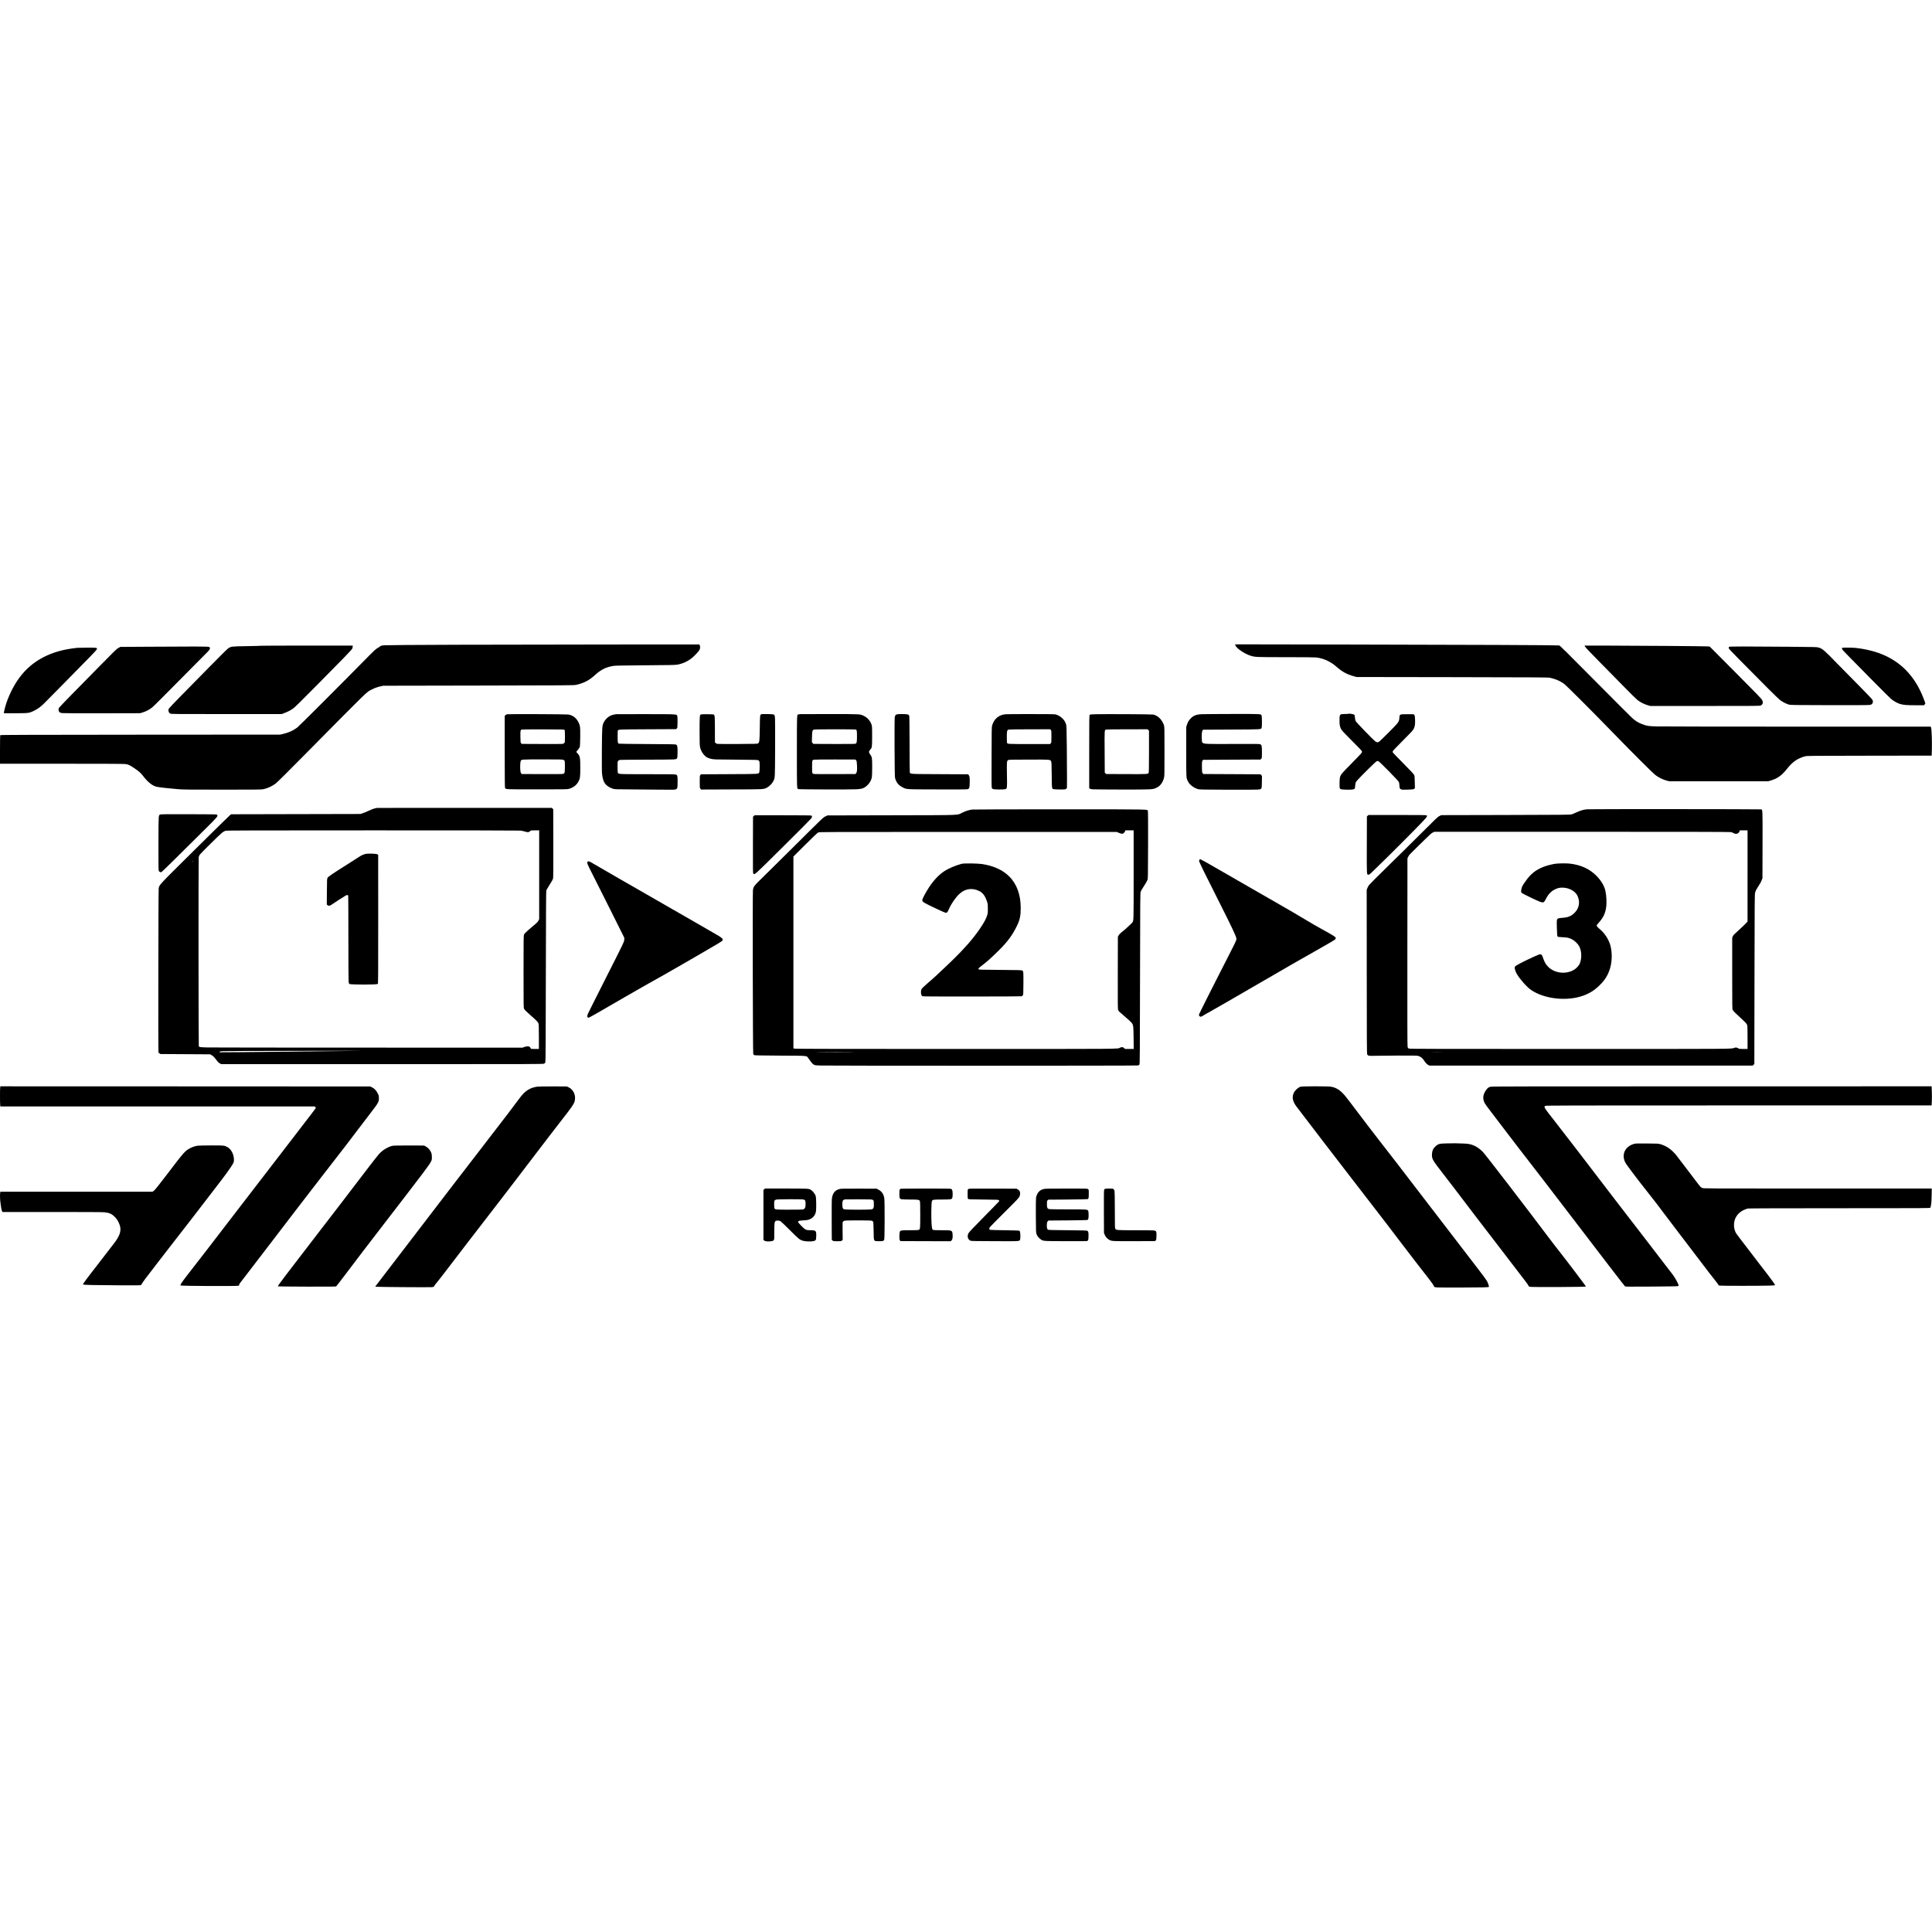 <?xml version="1.0" encoding="UTF-8" standalone="yes"?>
<svg version="1.0" xmlns="http://www.w3.org/2000/svg" width="100mm" height="100mm" viewBox="0 0 6672 2221" preserveAspectRatio="xMidYMid meet">
  <g transform="translate(0,2221) scale(0.1,-0.1)" fill="#000000" stroke="none">
    <path d="M15770 22199 c-1496 -5 -2436 -12 -2504 -18 -93 -9 -113 -14 -135
-34 -14 -14 -58 -43 -98 -66 -56 -32 -113 -83 -257 -229 -1040 -1056 -2449
-2465 -2511 -2512 -141 -106 -303 -178 -493 -222 l-97 -22 -4830 -3 c-3791 -3
-4831 -6 -4837 -16 -4 -6 -8 -231 -8 -499 l0 -488 2118 0 c1408 0 2145 -3
2201 -10 113 -15 145 -29 306 -135 174 -116 233 -168 333 -298 152 -197 302
-315 448 -352 70 -17 424 -58 724 -82 190 -16 367 -18 1550 -18 1099 0 1347 2
1405 14 151 30 306 101 437 199 49 37 464 449 1119 1113 2120 2145 2009 2038
2194 2131 109 55 186 83 302 110 l98 22 3285 6 c3025 6 3291 7 3367 23 263 54
459 155 663 342 206 188 387 277 648 316 52 8 408 14 1092 19 873 6 1028 9
1105 23 185 34 349 109 500 230 90 72 233 226 261 278 23 46 28 110 11 152
l-16 37 -2993 -2 c-1646 -1 -4071 -5 -5388 -9z"/>
    <path d="M42662 22179 c34 -100 304 -285 515 -355 162 -53 189 -54 1233 -54
605 0 996 -4 1048 -10 262 -33 497 -143 707 -330 180 -160 353 -255 584 -318
l96 -27 3310 -5 c3133 -5 3314 -7 3385 -24 187 -44 326 -103 460 -196 82 -56
905 -878 1718 -1715 702 -723 1366 -1384 1461 -1454 106 -79 261 -154 376
-183 l90 -23 1710 0 1710 0 78 23 c238 68 388 176 571 407 194 245 362 361
626 432 61 16 200 18 2216 20 l2152 3 7 203 c9 256 -7 707 -26 760 l-14 38
-4620 0 c-2541 0 -4732 4 -4870 8 -276 9 -323 18 -498 87 -123 48 -213 106
-324 206 -51 46 -631 626 -1289 1290 -979 988 -1202 1208 -1228 1213 -66 11
-3212 25 -7124 31 l-4072 7 12 -34z"/>
    <path d="M9018 22164 c-4 -3 -226 -9 -495 -13 -543 -9 -545 -10 -646 -79 -30
-20 -319 -307 -643 -637 -324 -329 -768 -782 -987 -1004 -220 -223 -406 -419
-414 -435 -33 -63 -14 -135 44 -173 26 -17 129 -18 1938 -18 l1910 0 90 34
c118 44 192 81 292 147 68 45 223 197 891 872 868 877 1137 1155 1165 1205 9
17 17 49 17 69 l0 38 -1578 0 c-868 0 -1581 -3 -1584 -6z"/>
    <path d="M54740 22131 c11 -23 219 -241 503 -528 266 -268 649 -658 852 -866
204 -209 406 -408 450 -444 94 -76 245 -152 365 -185 l85 -23 1890 0 c1736 0
1892 1 1920 16 77 42 92 99 50 186 -25 50 -154 184 -919 953 l-891 895 -50 7
c-59 8 -2510 27 -3548 28 l-727 0 20 -39z"/>
    <path d="M4990 22130 l-835 -5 -51 -29 c-92 -50 31 72 -1628 -1616 -235 -239
-434 -448 -443 -464 -22 -41 -12 -111 19 -143 19 -18 42 -27 95 -34 45 -6 562
-9 1380 -7 l1308 3 80 23 c113 31 247 100 340 176 44 35 422 412 840 836 418
425 842 852 941 949 100 97 189 191 198 208 25 49 21 80 -13 97 -31 17 -571
18 -2231 6z"/>
    <path d="M59712 22128 c-7 -7 -12 -25 -12 -40 0 -24 56 -86 347 -381 887 -900
1353 -1363 1427 -1419 86 -64 207 -127 301 -154 56 -17 147 -19 1370 -21 767
-2 1345 0 1395 6 76 8 87 12 112 40 33 37 37 84 11 139 -10 22 -211 232 -498
522 -264 267 -586 593 -714 725 -459 472 -507 514 -640 556 -64 21 -91 21
-1031 29 -1469 13 -2054 12 -2068 -2z"/>
    <path d="M2665 22093 c-22 -2 -105 -12 -185 -24 -838 -117 -1472 -491 -1885
-1114 -200 -301 -368 -683 -440 -1000 -14 -60 -25 -114 -25 -118 0 -5 183 -7
407 -4 464 4 466 4 639 87 119 57 228 136 340 246 77 74 1114 1128 1601 1626
137 139 225 237 229 254 13 52 1 54 -335 52 -168 -1 -324 -3 -346 -5z"/>
    <path d="M63623 22093 c-7 -2 -13 -16 -13 -30 0 -21 48 -75 223 -252 122 -124
490 -497 817 -829 327 -332 624 -628 661 -658 90 -73 207 -139 300 -168 111
-36 235 -46 549 -46 l281 0 24 25 c14 13 25 30 25 38 0 7 -29 89 -65 182 -305
789 -826 1309 -1572 1568 -227 79 -516 141 -772 167 -104 10 -435 13 -458 3z"/>
    <path d="M46579 19815 c-3 -2 -64 -6 -136 -7 -184 -4 -183 -2 -184 -238 -1
-159 18 -233 79 -321 21 -31 185 -201 364 -380 179 -178 329 -334 332 -346 4
-13 0 -35 -10 -55 -9 -18 -168 -186 -354 -373 -355 -358 -375 -382 -399 -493
-6 -29 -11 -120 -11 -203 0 -200 -6 -193 186 -203 174 -8 298 1 326 24 18 14
22 33 28 111 5 64 14 107 28 134 18 36 413 436 627 637 96 89 113 97 158 69
56 -35 672 -662 692 -706 13 -26 21 -69 23 -125 7 -148 21 -154 292 -144 169
6 194 9 216 27 l26 20 -4 211 c-3 198 -5 214 -27 256 -15 29 -145 168 -371
395 -191 193 -353 360 -359 372 -8 15 -8 30 0 50 5 15 162 179 349 365 283
282 343 347 368 398 45 90 55 154 50 318 -5 132 -7 144 -28 167 l-23 25 -217
0 c-269 0 -264 2 -273 -121 -11 -144 -19 -155 -355 -493 -163 -164 -315 -311
-336 -327 -53 -39 -88 -38 -146 7 -81 62 -647 648 -671 695 -14 29 -24 71 -28
126 -5 66 -10 85 -26 97 -28 21 -173 45 -186 31z"/>
    <path d="M17521 19799 c-31 -4 -51 -14 -68 -33 l-23 -27 0 -1229 c0 -880 3
-1236 11 -1253 25 -54 -19 -52 1103 -52 977 0 1045 1 1105 18 149 42 263 130
328 253 56 105 63 156 63 480 0 356 -8 396 -108 506 l-33 37 55 68 c31 37 61
83 68 103 16 48 23 598 9 693 -7 47 -25 101 -52 155 -74 152 -200 248 -355
272 -74 11 -2024 20 -2103 9z m1975 -543 c11 -16 14 -63 14 -223 0 -202 0
-204 -24 -228 -13 -13 -39 -26 -57 -30 -19 -3 -343 -5 -721 -3 l-687 3 -23 23
c-22 22 -23 30 -26 222 -3 210 1 233 41 250 12 5 340 8 745 7 704 -2 724 -3
738 -21z m-41 -1031 c22 -8 39 -25 46 -42 6 -17 9 -100 7 -216 -3 -218 -5
-220 -101 -232 -28 -3 -352 -5 -719 -3 l-667 3 -22 22 c-18 17 -23 39 -31 120
-9 110 -2 263 14 307 22 56 13 55 756 56 575 0 688 -2 717 -15z"/>
    <path d="M21295 19802 c-73 -6 -154 -26 -213 -53 -86 -39 -182 -132 -227 -221
-62 -125 -63 -136 -70 -943 -3 -462 -2 -768 5 -835 12 -122 41 -235 77 -302
53 -98 171 -183 309 -224 53 -16 118 -18 609 -20 303 -1 768 -5 1035 -9 452
-5 487 -4 520 12 56 29 60 47 60 258 0 213 -5 233 -60 252 -26 9 -277 12 -988
12 -1064 1 -1004 -3 -1018 69 -5 20 -8 110 -8 199 0 149 1 165 20 190 14 19
34 30 60 35 21 4 428 7 904 8 476 1 905 5 953 9 133 12 131 9 135 230 4 202
-5 252 -45 279 -25 16 -96 17 -998 22 -533 3 -977 8 -985 13 -35 18 -40 44
-41 239 0 106 3 201 6 211 17 42 7 42 1032 47 l982 5 23 23 c22 21 23 31 26
201 2 109 -1 195 -8 220 -20 76 51 72 -1068 74 -548 1 -1010 1 -1027 -1z"/>
    <path d="M26295 19801 c-50 -22 -50 -16 -56 -470 -7 -464 -12 -508 -62 -541
-19 -13 -120 -15 -687 -18 -366 -2 -685 0 -709 3 -26 4 -53 16 -67 30 l-24 24
-1 423 c0 445 -5 513 -35 535 -22 16 -424 19 -454 3 -36 -19 -40 -71 -40 -570
0 -386 3 -499 15 -554 31 -146 136 -301 245 -360 28 -15 92 -37 143 -49 88
-20 129 -21 847 -26 699 -6 758 -7 783 -24 15 -9 30 -30 34 -45 14 -48 9 -334
-5 -368 -26 -62 23 -59 -1039 -64 l-972 -5 -23 -23 c-22 -22 -23 -27 -23 -236
0 -214 0 -214 25 -241 l24 -26 1056 4 c1156 3 1088 0 1219 63 73 36 178 142
214 216 63 131 60 83 65 1108 2 514 1 986 -3 1048 -10 168 0 161 -250 167
-110 3 -209 1 -220 -4z"/>
    <path d="M27640 19803 c-25 -2 -55 -6 -68 -8 -54 -13 -52 26 -52 -1295 0
-1306 -2 -1263 47 -1286 25 -12 1867 -17 2033 -5 189 13 254 40 373 158 67 67
120 166 136 257 6 34 11 185 11 346 0 325 -4 351 -70 442 -50 71 -51 101 -6
154 73 85 71 74 74 436 2 200 -1 349 -7 385 -26 143 -134 284 -266 348 -149
73 -80 69 -1175 71 -542 0 -1005 -1 -1030 -3z m1914 -533 c36 -13 41 -42 41
-240 0 -193 -9 -231 -53 -249 -19 -8 -237 -11 -740 -9 l-714 3 -25 30 -26 29
5 188 c6 209 12 230 71 247 44 13 1408 14 1441 1z m11 -1062 c20 -23 23 -41
30 -162 9 -170 1 -248 -30 -284 l-23 -27 -679 -3 c-373 -2 -701 0 -729 3 -92
11 -89 4 -89 243 0 229 2 235 59 251 18 5 332 9 734 8 l704 -2 23 -27z"/>
    <path d="M31001 19800 c-68 -10 -88 -31 -101 -103 -15 -79 -7 -2024 8 -2087
37 -157 114 -258 250 -328 156 -81 74 -76 1205 -79 697 -3 1019 0 1047 7 66
18 74 41 78 208 5 183 -3 244 -33 280 l-23 27 -986 5 c-1111 6 -1012 -3 -1027
87 -4 26 -8 465 -8 975 -1 563 -5 937 -11 952 -18 48 -46 57 -202 61 -79 2
-167 0 -197 -5z"/>
    <path d="M34710 19798 c-223 -26 -381 -162 -447 -385 -16 -53 -18 -150 -20
-1098 -3 -830 -1 -1045 10 -1065 7 -14 28 -30 47 -37 44 -15 361 -17 413 -2
69 19 69 22 61 498 -8 448 -5 477 41 507 21 14 110 16 712 17 754 2 738 3 771
-57 15 -27 18 -82 22 -478 6 -505 0 -475 87 -489 26 -4 123 -8 215 -8 162 -1
168 0 195 23 l28 24 3 304 c1 166 -1 652 -6 1078 -9 758 -9 776 -31 834 -32
89 -63 137 -133 202 -65 60 -139 103 -219 126 -34 10 -235 13 -864 13 -451 1
-849 -2 -885 -7z m1577 -540 c23 -21 23 -25 23 -230 0 -208 0 -209 -25 -233
l-24 -25 -711 0 c-753 0 -756 0 -774 45 -3 9 -6 100 -6 201 0 209 7 237 63
253 18 5 330 10 731 10 l700 1 23 -22z"/>
    <path d="M37848 19800 c-172 -4 -200 -7 -215 -23 -17 -17 -18 -82 -18 -1273
l0 -1256 22 -17 c14 -12 48 -20 95 -24 40 -4 503 -7 1028 -8 1063 0 1050 -1
1187 66 122 60 205 172 250 335 17 60 18 130 18 915 0 804 -1 853 -19 905 -65
193 -212 338 -373 369 -52 11 -1651 19 -1975 11z m1807 -545 l25 -24 0 -710
c0 -446 -4 -719 -10 -736 -21 -56 -17 -56 -776 -53 l-696 3 -23 27 -23 26 -4
714 c-5 767 -6 747 45 768 12 5 341 9 730 9 l708 1 24 -25z"/>
    <path d="M41490 19800 c-181 -9 -279 -49 -376 -152 -64 -67 -96 -124 -126
-218 l-23 -75 0 -855 c0 -950 -3 -899 68 -1033 56 -107 194 -211 337 -254 49
-15 155 -17 1022 -20 569 -3 1004 0 1054 5 132 15 128 7 132 261 l3 209 -25
28 -24 29 -986 5 -986 5 -24 25 c-22 23 -24 33 -27 140 -4 220 -1 276 20 301
l19 24 992 5 992 5 24 28 c24 28 24 31 24 225 0 227 -8 258 -70 278 -26 9
-265 10 -885 7 -947 -6 -1051 -2 -1094 42 -25 24 -26 32 -29 143 -5 157 5 256
28 284 l18 23 979 5 c1067 5 1022 3 1043 63 14 40 13 375 -1 416 -22 64 27 61
-1011 59 -519 -1 -999 -4 -1068 -8z"/>
    <path d="M13015 16563 c-76 -11 -161 -40 -287 -99 -76 -35 -170 -74 -210 -86
l-73 -23 -2231 -5 -2231 -5 -35 -25 c-19 -14 -567 -551 -1217 -1195 -1284
-1271 -1227 -1210 -1251 -1345 -11 -67 -19 -5670 -7 -5670 4 0 22 -10 38 -23
l31 -22 856 -5 857 -5 55 -30 c37 -20 71 -51 105 -94 117 -150 132 -166 180
-191 l49 -25 5561 0 c5341 0 5562 1 5588 18 16 10 33 30 40 45 9 21 13 705 17
2972 4 2280 8 2951 17 2972 7 15 40 71 74 125 121 192 148 240 159 284 7 31
10 396 8 1216 l-3 1172 -23 23 -23 23 -3007 1 c-1654 1 -3020 -1 -3037 -3z
m4960 -782 c44 -5 115 -21 159 -35 90 -30 135 -25 176 19 23 24 27 25 167 25
l143 0 0 -1534 0 -1534 -28 -53 c-20 -40 -49 -71 -107 -118 -44 -35 -146 -121
-227 -193 -109 -96 -150 -139 -162 -169 -14 -35 -16 -171 -16 -1281 0 -1237 0
-1242 21 -1285 15 -32 74 -90 227 -225 211 -185 250 -227 271 -287 7 -23 11
-164 11 -452 l0 -419 -140 0 c-121 0 -140 2 -140 16 0 8 -13 29 -29 45 -25 25
-37 29 -84 29 -32 0 -78 -9 -113 -23 l-59 -22 -5295 1 c-2912 0 -5417 3 -5566
6 -283 6 -309 10 -319 51 -10 44 -13 6471 -3 6519 5 26 22 65 36 87 15 21 194
203 398 404 360 354 400 388 493 422 30 11 947 14 5071 14 3007 1 5067 -3
5115 -8z m-11295 -1044 c0 -2 -15 -16 -32 -33 l-33 -29 29 33 c28 30 36 37 36
29z m3406 -6589 c-1374 -16 -2501 -26 -2504 -23 -3 3 2 13 11 23 16 16 73 17
730 22 392 3 1511 6 2487 6 l1775 1 -2499 -29z"/>
    <path d="M12646 14980 c-89 -16 -169 -53 -280 -128 -60 -41 -240 -156 -400
-256 -467 -293 -631 -404 -654 -445 -19 -34 -20 -59 -23 -478 l-4 -443 22 -22
c30 -30 81 -29 126 3 106 75 467 308 516 333 36 19 66 14 76 -12 3 -9 6 -667
6 -1462 0 -795 3 -1474 8 -1509 5 -40 14 -68 24 -76 38 -27 946 -28 983 0 14
10 16 224 15 2226 -1 1218 -1 2220 -1 2227 0 28 -68 42 -217 47 -82 2 -170 0
-197 -5z"/>
    <path d="M54811 16517 c-123 -11 -232 -42 -364 -104 -64 -30 -141 -62 -170
-71 -47 -15 -254 -17 -2277 -22 l-2225 -5 -65 -31 c-59 -28 -121 -88 -680
-646 -338 -337 -864 -857 -1168 -1153 -304 -297 -569 -563 -588 -590 -19 -28
-44 -75 -55 -105 l-21 -55 2 -2824 c1 -2352 3 -2829 15 -2856 21 -51 58 -59
259 -51 94 3 461 7 816 8 599 1 649 0 703 -17 69 -21 136 -77 185 -153 48 -76
99 -130 146 -155 l41 -22 5582 0 5583 0 27 28 28 27 5 2933 c5 2755 6 2936 23
2990 20 69 37 104 87 177 64 95 119 193 142 255 l23 60 3 1152 c3 1250 4 1216
-50 1227 -38 9 -5917 12 -6007 3z m5539 -2303 l0 -1577 -92 -94 c-51 -52 -161
-155 -244 -229 -124 -110 -155 -143 -173 -183 l-21 -50 0 -1227 c0 -1218 0
-1228 21 -1270 14 -29 74 -92 192 -200 252 -232 291 -273 305 -320 8 -29 12
-154 12 -433 l0 -391 -145 0 c-137 0 -146 1 -181 25 -40 27 -85 32 -131 14
-102 -41 143 -39 -5666 -39 -4741 0 -5543 2 -5572 14 -26 11 -36 24 -45 53 -8
27 -10 932 -8 3278 l3 3240 29 58 c22 47 64 94 200 225 94 92 266 260 381 374
168 165 222 212 266 233 l56 25 5097 0 c3534 0 5111 -3 5144 -11 26 -5 66 -21
89 -35 84 -49 174 -22 205 61 l12 35 133 0 133 0 0 -1576z m-10562 -6091 c-87
-2 -229 -2 -315 0 -87 1 -16 3 157 3 173 0 244 -2 158 -3z"/>
    <path d="M53705 14635 c-117 -18 -301 -66 -398 -104 -276 -110 -441 -241 -619
-492 -111 -157 -121 -175 -142 -256 -23 -88 -21 -129 8 -156 28 -26 531 -269
626 -303 123 -44 138 -36 214 111 76 150 181 258 311 319 91 44 150 57 249 57
224 0 441 -115 519 -275 99 -201 68 -422 -81 -578 -122 -128 -230 -175 -432
-189 -153 -10 -179 -21 -194 -82 -6 -21 -6 -137 0 -291 8 -223 11 -258 27
-273 14 -15 43 -19 170 -24 168 -8 222 -20 332 -77 88 -45 199 -154 242 -237
85 -162 94 -401 23 -588 -27 -71 -117 -172 -199 -221 -281 -169 -669 -126
-895 100 -75 75 -119 148 -163 267 -54 151 -61 162 -108 165 -34 2 -80 -16
-280 -108 -290 -134 -524 -255 -571 -293 -28 -23 -34 -35 -34 -66 0 -50 34
-147 75 -216 116 -192 354 -458 495 -552 461 -308 1219 -393 1780 -198 234 82
409 193 591 374 186 186 286 352 354 586 70 240 73 544 8 780 -58 212 -199
428 -373 570 -65 53 -100 97 -100 124 0 6 33 48 73 93 152 171 219 308 252
513 26 157 14 424 -26 594 -41 175 -152 357 -318 521 -236 233 -526 364 -901
410 -115 14 -405 11 -515 -5z"/>
    <path d="M33585 16508 c-120 -14 -226 -46 -345 -103 -205 -99 66 -89 -2445
-95 l-2220 -5 -69 -33 c-80 -38 -61 -19 -1191 -1142 -385 -383 -825 -817 -977
-966 -301 -293 -317 -313 -336 -439 -14 -84 -4 -5609 10 -5653 5 -17 19 -38
31 -45 17 -9 227 -13 902 -17 998 -6 902 3 973 -93 21 -28 60 -82 86 -119 31
-45 63 -77 94 -95 45 -27 53 -28 237 -35 310 -11 10925 -9 10965 2 19 5 42 20
50 32 13 20 16 373 20 2973 5 2866 6 2951 24 2999 10 27 42 83 70 125 68 100
141 226 163 281 17 42 18 119 21 1190 2 774 0 1157 -7 1181 -21 70 241 64
-3026 65 -1628 0 -2991 -3 -3030 -8z m5565 -2251 c0 -1640 1 -1589 -48 -1652
-32 -40 -250 -242 -317 -293 -88 -66 -134 -112 -158 -157 l-22 -40 -3 -1245
c-2 -1129 -1 -1249 14 -1288 13 -36 47 -69 222 -216 114 -95 222 -195 241
-221 62 -86 64 -101 69 -522 l4 -383 -150 0 -150 0 -30 30 c-38 38 -88 43
-144 14 -91 -47 242 -44 -5673 -44 -3788 0 -5542 3 -5567 11 l-38 10 0 3312 0
3312 407 406 c261 259 422 412 448 425 39 19 127 19 5175 19 l5135 0 82 -34
c63 -26 90 -32 117 -27 38 7 82 51 92 92 l6 24 144 0 144 0 0 -1533z m-9621
-6121 c-2 -2 -328 -5 -724 -8 -396 -2 -657 -2 -580 2 153 6 1311 12 1304 6z"/>
    <path d="M33215 14635 c-205 -52 -460 -160 -609 -259 -191 -128 -356 -303
-525 -557 -109 -164 -231 -395 -231 -438 0 -64 39 -87 523 -315 147 -69 279
-126 293 -126 36 0 66 37 107 136 73 172 230 399 356 516 200 185 441 221 686
103 126 -60 206 -169 271 -365 26 -78 28 -97 28 -245 1 -156 0 -162 -33 -258
-37 -106 -93 -211 -206 -382 -248 -376 -583 -758 -1080 -1234 -436 -416 -509
-484 -730 -674 -124 -106 -220 -197 -235 -221 -44 -73 -28 -230 26 -255 18 -8
462 -11 1712 -10 928 1 1698 4 1711 8 13 3 33 18 43 32 17 23 19 51 21 414 2
414 2 420 -46 447 -17 10 -188 14 -756 18 -661 5 -735 7 -744 21 -6 9 -8 23
-4 32 3 8 66 60 139 115 152 114 306 253 559 503 302 298 477 535 630 854 99
204 129 348 129 610 0 459 -134 830 -395 1090 -224 225 -535 368 -935 430
-152 24 -622 30 -705 10z"/>
    <path d="M5533 16336 c-61 -27 -58 23 -61 -991 -2 -741 1 -935 11 -955 16 -31
60 -53 89 -45 19 7 503 482 1516 1490 443 441 443 442 408 491 -14 19 -37 19
-973 21 -801 2 -963 0 -990 -11z"/>
    <path d="M47233 16296 l-28 -24 -3 -983 c-3 -1086 -6 -1029 59 -1029 37 0 4
-31 648 602 256 252 670 666 919 920 466 476 477 489 440 526 -9 9 -247 12
-1009 12 l-998 0 -28 -24z"/>
    <path d="M26033 16286 l-28 -24 -3 -973 c-2 -896 -1 -974 14 -991 46 -50 7
-86 1036 935 528 523 966 964 974 979 17 33 18 70 2 86 -9 9 -243 12 -989 12
l-978 0 -28 -24z"/>
    <path d="M41421 14776 c-9 -10 -12 -30 -8 -54 5 -40 204 -445 765 -1557 346
-686 502 -1017 517 -1096 4 -20 1 -56 -5 -80 -7 -24 -90 -195 -185 -379 -325
-629 -1085 -2135 -1095 -2170 -8 -29 -7 -39 9 -60 30 -41 59 -36 146 21 44 29
145 87 225 129 80 43 303 170 495 282 193 113 634 368 980 568 347 200 765
442 930 538 331 194 520 302 1102 631 506 286 782 447 811 473 12 12 22 32 22
44 0 42 -66 84 -495 319 -148 82 -367 208 -485 280 -118 73 -334 201 -480 285
-146 84 -391 226 -545 315 -154 89 -552 318 -885 508 -333 189 -861 494 -1175
677 -313 182 -584 334 -600 337 -21 3 -35 0 -44 -11z"/>
    <path d="M20290 14705 c-26 -32 -4 -91 135 -360 76 -148 364 -720 638 -1270
l499 -1000 -5 -70 c-4 -70 -8 -78 -622 -1290 -339 -671 -626 -1242 -636 -1268
-32 -81 -22 -127 28 -127 21 0 180 90 1248 710 253 146 573 330 710 407 138
77 417 234 620 348 204 115 514 292 690 395 176 103 442 257 590 342 482 278
719 419 748 446 52 50 33 83 -97 167 -45 28 -355 208 -691 400 -335 191 -848
486 -1140 655 -291 169 -741 428 -1000 575 -258 147 -533 305 -610 350 -77 46
-293 170 -480 278 -187 107 -389 224 -450 261 -111 67 -152 79 -175 51z"/>
    <path d="M6 6904 c-8 -60 -8 -512 0 -590 l6 -59 5430 0 5430 0 19 -23 c15 -20
17 -28 7 -45 -6 -12 -82 -112 -168 -222 -86 -110 -419 -544 -741 -965 -322
-421 -819 -1066 -1104 -1435 -285 -368 -708 -917 -939 -1220 -372 -488 -1124
-1463 -1520 -1970 -140 -180 -208 -286 -193 -302 20 -20 1969 -29 2010 -9 9 4
17 18 17 30 0 28 -3 24 240 336 114 146 504 654 866 1130 363 476 811 1061
995 1300 185 239 518 672 741 961 223 290 464 601 535 690 162 205 391 505
693 904 129 171 302 398 385 505 240 309 306 401 339 470 27 57 31 76 31 151
0 80 -3 91 -38 161 -54 105 -114 170 -195 210 l-67 33 -6386 3 -6386 2 -7 -46z"/>
    <path d="M18558 6939 c-195 -29 -336 -97 -472 -228 -37 -36 -122 -140 -189
-231 -180 -247 -326 -438 -1206 -1580 -443 -575 -949 -1232 -1125 -1460 -599
-778 -1812 -2362 -2405 -3140 l-202 -265 38 -7 c55 -9 1814 -22 1906 -14 77 8
77 8 97 47 11 21 45 67 76 101 31 35 185 232 342 438 448 587 1007 1315 1472
1915 431 557 830 1077 1445 1885 502 659 806 1056 1020 1330 394 505 456 594
487 693 59 195 -31 413 -205 493 l-62 29 -480 2 c-264 0 -506 -3 -537 -8z"/>
    <path d="M44914 6936 c-87 -27 -191 -122 -234 -213 -71 -152 -41 -296 101
-483 420 -553 1445 -1890 1729 -2255 124 -159 329 -425 455 -590 126 -165 393
-511 594 -770 201 -258 524 -681 719 -939 194 -257 458 -602 585 -765 128
-163 268 -343 312 -401 44 -58 122 -159 175 -225 95 -120 170 -232 170 -254 0
-7 16 -19 36 -27 30 -13 151 -15 877 -13 773 1 967 6 984 23 11 11 -28 131
-65 199 -20 37 -131 190 -247 340 -602 783 -1530 1992 -2070 2697 -734 958
-864 1127 -1380 1790 -221 283 -563 731 -762 995 -198 264 -397 523 -441 575
-159 191 -300 283 -482 316 -105 19 -996 19 -1056 0z"/>
    <path d="M51472 6935 c-73 -20 -97 -39 -153 -118 -109 -155 -124 -291 -49
-442 16 -33 104 -157 197 -275 92 -118 349 -456 572 -750 223 -294 572 -749
776 -1010 204 -261 814 -1055 1356 -1765 1218 -1595 1926 -2516 1948 -2534 13
-11 162 -12 908 -7 570 4 901 9 918 16 23 9 26 14 21 38 -17 69 -120 254 -208
369 -239 314 -605 790 -947 1233 -591 764 -1335 1732 -2346 3055 -252 330
-588 765 -747 967 -403 513 -410 524 -356 562 20 14 671 16 6684 16 l6661 0 7
152 c4 83 4 232 0 330 l-7 178 -7591 -1 c-6513 0 -7598 -2 -7644 -14z"/>
    <path d="M49970 4979 c-267 -6 -303 -16 -399 -105 -81 -74 -114 -149 -119
-266 -7 -164 15 -203 369 -658 122 -157 283 -366 358 -465 76 -99 405 -531
731 -960 493 -647 1016 -1329 1763 -2299 59 -76 110 -149 113 -163 4 -14 18
-29 33 -35 47 -18 1951 -10 1951 9 0 11 -712 952 -880 1162 -108 136 -296 379
-417 541 -824 1096 -2177 2857 -2267 2948 -92 95 -216 182 -315 222 -115 47
-201 61 -396 66 -99 2 -207 5 -240 7 -33 1 -161 -1 -285 -4z"/>
    <path d="M56440 4965 c-310 -84 -447 -351 -321 -629 36 -79 384 -542 851
-1131 216 -272 303 -386 517 -675 71 -96 322 -427 559 -735 237 -308 566 -740
731 -960 166 -220 357 -469 426 -552 69 -84 129 -165 135 -181 9 -26 16 -30
63 -35 71 -9 1402 -9 1682 0 152 4 217 10 217 18 0 19 -131 205 -247 352 -60
76 -174 224 -253 328 -79 105 -290 380 -469 613 -179 232 -343 447 -363 478
-51 77 -78 163 -85 269 -14 239 105 440 327 549 52 25 119 51 149 56 35 6
1159 10 3177 10 2965 0 3123 1 3128 18 30 96 38 174 43 410 l5 252 -3943 0
c-3821 0 -3945 1 -3984 19 -22 10 -54 34 -71 52 -18 19 -202 259 -409 534
-208 275 -398 525 -424 555 -164 196 -337 315 -541 372 -70 20 -103 22 -460
24 -316 3 -395 1 -440 -11z"/>
    <path d="M6828 4899 c-85 -12 -165 -37 -242 -76 -192 -95 -216 -122 -821 -918
-289 -379 -427 -551 -463 -572 l-37 -23 -2626 0 -2626 0 -7 -37 c-11 -68 -6
-236 9 -338 9 -55 20 -136 26 -179 5 -43 18 -94 27 -113 l18 -34 1709 1 c1124
0 1745 -3 1812 -10 178 -18 262 -58 371 -175 51 -54 83 -101 115 -168 97 -196
88 -346 -32 -551 -55 -94 -106 -161 -592 -788 -504 -648 -614 -797 -600 -811
17 -17 394 -25 1234 -29 704 -3 759 -2 770 14 7 9 38 57 69 105 31 48 107 151
169 228 61 77 184 237 272 355 88 118 280 366 425 550 254 321 1386 1787 1849
2395 228 300 385 528 409 598 18 51 18 124 -1 211 -31 144 -111 263 -216 320
-98 54 -120 56 -559 55 -223 -1 -431 -5 -462 -10z"/>
    <path d="M13590 4900 c-74 -9 -119 -25 -220 -75 -107 -54 -188 -115 -276 -207
-38 -41 -233 -290 -434 -553 -427 -562 -1275 -1668 -1775 -2315 -938 -1215
-1302 -1696 -1291 -1708 4 -4 456 -8 1004 -10 804 -2 1000 0 1013 10 9 7 157
200 330 428 473 628 623 823 1425 1865 1355 1759 1459 1897 1522 2025 24 49
27 66 26 150 0 73 -6 108 -22 150 -33 84 -105 167 -182 209 l-65 36 -500 1
c-275 1 -525 -2 -555 -6z"/>
    <path d="M26393 3396 l-28 -24 0 -862 0 -862 27 -23 c34 -30 124 -40 228 -26
62 8 79 14 97 36 23 26 23 30 23 298 0 282 6 331 41 363 28 25 120 25 169 -1
19 -10 168 -152 331 -315 313 -314 336 -332 460 -366 77 -20 210 -27 308 -16
69 8 88 15 110 36 24 25 26 34 29 133 7 195 -10 213 -195 213 -158 0 -184 12
-325 157 -60 61 -108 117 -108 125 0 8 9 23 20 33 16 14 46 19 162 25 149 8
195 19 270 63 97 57 153 145 169 267 13 99 6 460 -10 512 -19 59 -88 154 -142
194 -90 66 -65 64 -875 64 l-733 0 -28 -24z m1359 -356 c57 -16 68 -40 68
-147 0 -133 -19 -173 -93 -197 -9 -3 -220 -6 -467 -6 -493 -1 -501 0 -517 58
-4 15 -8 75 -8 133 0 116 6 132 60 155 38 17 899 20 957 4z"/>
    <path d="M28998 3405 c-165 -45 -239 -136 -268 -324 -7 -41 -10 -322 -8 -749
l3 -684 28 -24 c27 -23 35 -24 163 -24 131 0 136 1 160 25 l26 26 -4 303 c-3
287 -2 305 16 325 10 11 35 25 55 31 49 14 884 13 933 0 21 -6 43 -21 50 -33
9 -16 14 -109 18 -324 6 -375 -8 -347 178 -351 145 -3 171 5 189 58 15 44 18
1282 3 1408 -17 147 -82 248 -202 313 l-63 34 -615 2 c-480 1 -625 -1 -662
-12z m1149 -381 c27 -21 28 -23 31 -132 3 -130 -9 -165 -63 -188 -52 -21 -933
-21 -974 1 -38 19 -51 60 -51 165 0 124 12 151 80 174 8 2 225 4 482 3 457 -2
467 -2 495 -23z"/>
    <path d="M31110 3413 c-46 -17 -50 -30 -50 -173 0 -158 7 -174 75 -190 22 -5
156 -10 298 -10 290 0 316 -5 336 -60 7 -23 11 -170 11 -472 0 -478 -2 -498
-55 -518 -15 -6 -145 -10 -306 -10 -318 0 -330 -2 -348 -68 -6 -20 -11 -87
-11 -148 0 -95 3 -115 19 -135 l19 -24 867 -3 866 -2 29 28 c34 35 45 92 37
202 -10 150 -11 150 -371 150 -151 0 -286 4 -299 9 -36 14 -46 55 -58 245 -14
202 -6 694 12 744 20 59 37 62 341 62 162 0 289 4 311 11 53 15 67 51 66 176
0 113 -14 162 -49 180 -20 10 -210 13 -875 12 -467 0 -857 -3 -865 -6z"/>
    <path d="M33439 3401 c-23 -19 -24 -23 -24 -170 0 -131 2 -153 18 -168 16 -17
56 -18 533 -23 496 -5 516 -6 530 -24 8 -11 14 -24 14 -28 0 -5 -233 -245
-517 -533 -376 -380 -526 -538 -545 -576 -54 -100 -32 -204 52 -253 34 -21 48
-21 854 -24 917 -3 856 -8 877 70 13 50 7 235 -10 265 -6 12 -18 24 -28 29
-10 4 -236 11 -503 14 -267 3 -493 10 -503 14 -31 15 -32 53 -1 94 15 20 247
255 515 522 459 457 488 488 508 543 40 111 21 188 -58 235 l-46 27 -821 3
c-800 2 -822 2 -845 -17z"/>
    <path d="M36047 3404 c-73 -17 -109 -36 -162 -85 -48 -44 -90 -129 -106 -213
-6 -34 -9 -267 -7 -628 3 -515 5 -578 21 -625 22 -65 69 -127 132 -175 101
-76 56 -72 855 -76 393 -2 730 0 748 3 53 10 62 36 63 177 1 132 -5 158 -44
180 -17 10 -173 14 -677 18 -496 4 -660 8 -677 17 -33 19 -46 74 -41 175 4 80
7 91 31 116 l27 27 663 5 c364 3 669 9 678 13 34 17 44 57 43 176 0 74 -5 124
-13 139 -28 52 -33 52 -698 52 -399 0 -631 4 -656 11 -60 16 -72 45 -72 171 0
98 2 109 23 130 l23 23 672 5 c369 3 680 9 690 14 31 15 37 42 37 185 0 139 0
140 -26 160 -26 21 -33 21 -748 20 -580 -1 -732 -3 -779 -15z"/>
    <path d="M38162 3410 c-12 -5 -27 -22 -33 -36 -6 -18 -9 -278 -7 -758 l3 -731
23 -56 c27 -69 86 -138 146 -173 96 -56 98 -56 880 -54 l719 3 21 28 c18 25
21 45 24 150 3 140 -5 166 -58 184 -26 9 -203 12 -658 12 -669 1 -670 1 -706
52 -14 21 -16 87 -16 644 0 343 -5 638 -10 660 -5 22 -21 50 -35 63 -24 20
-36 22 -148 21 -67 0 -132 -4 -145 -9z"/>
  </g>
</svg>